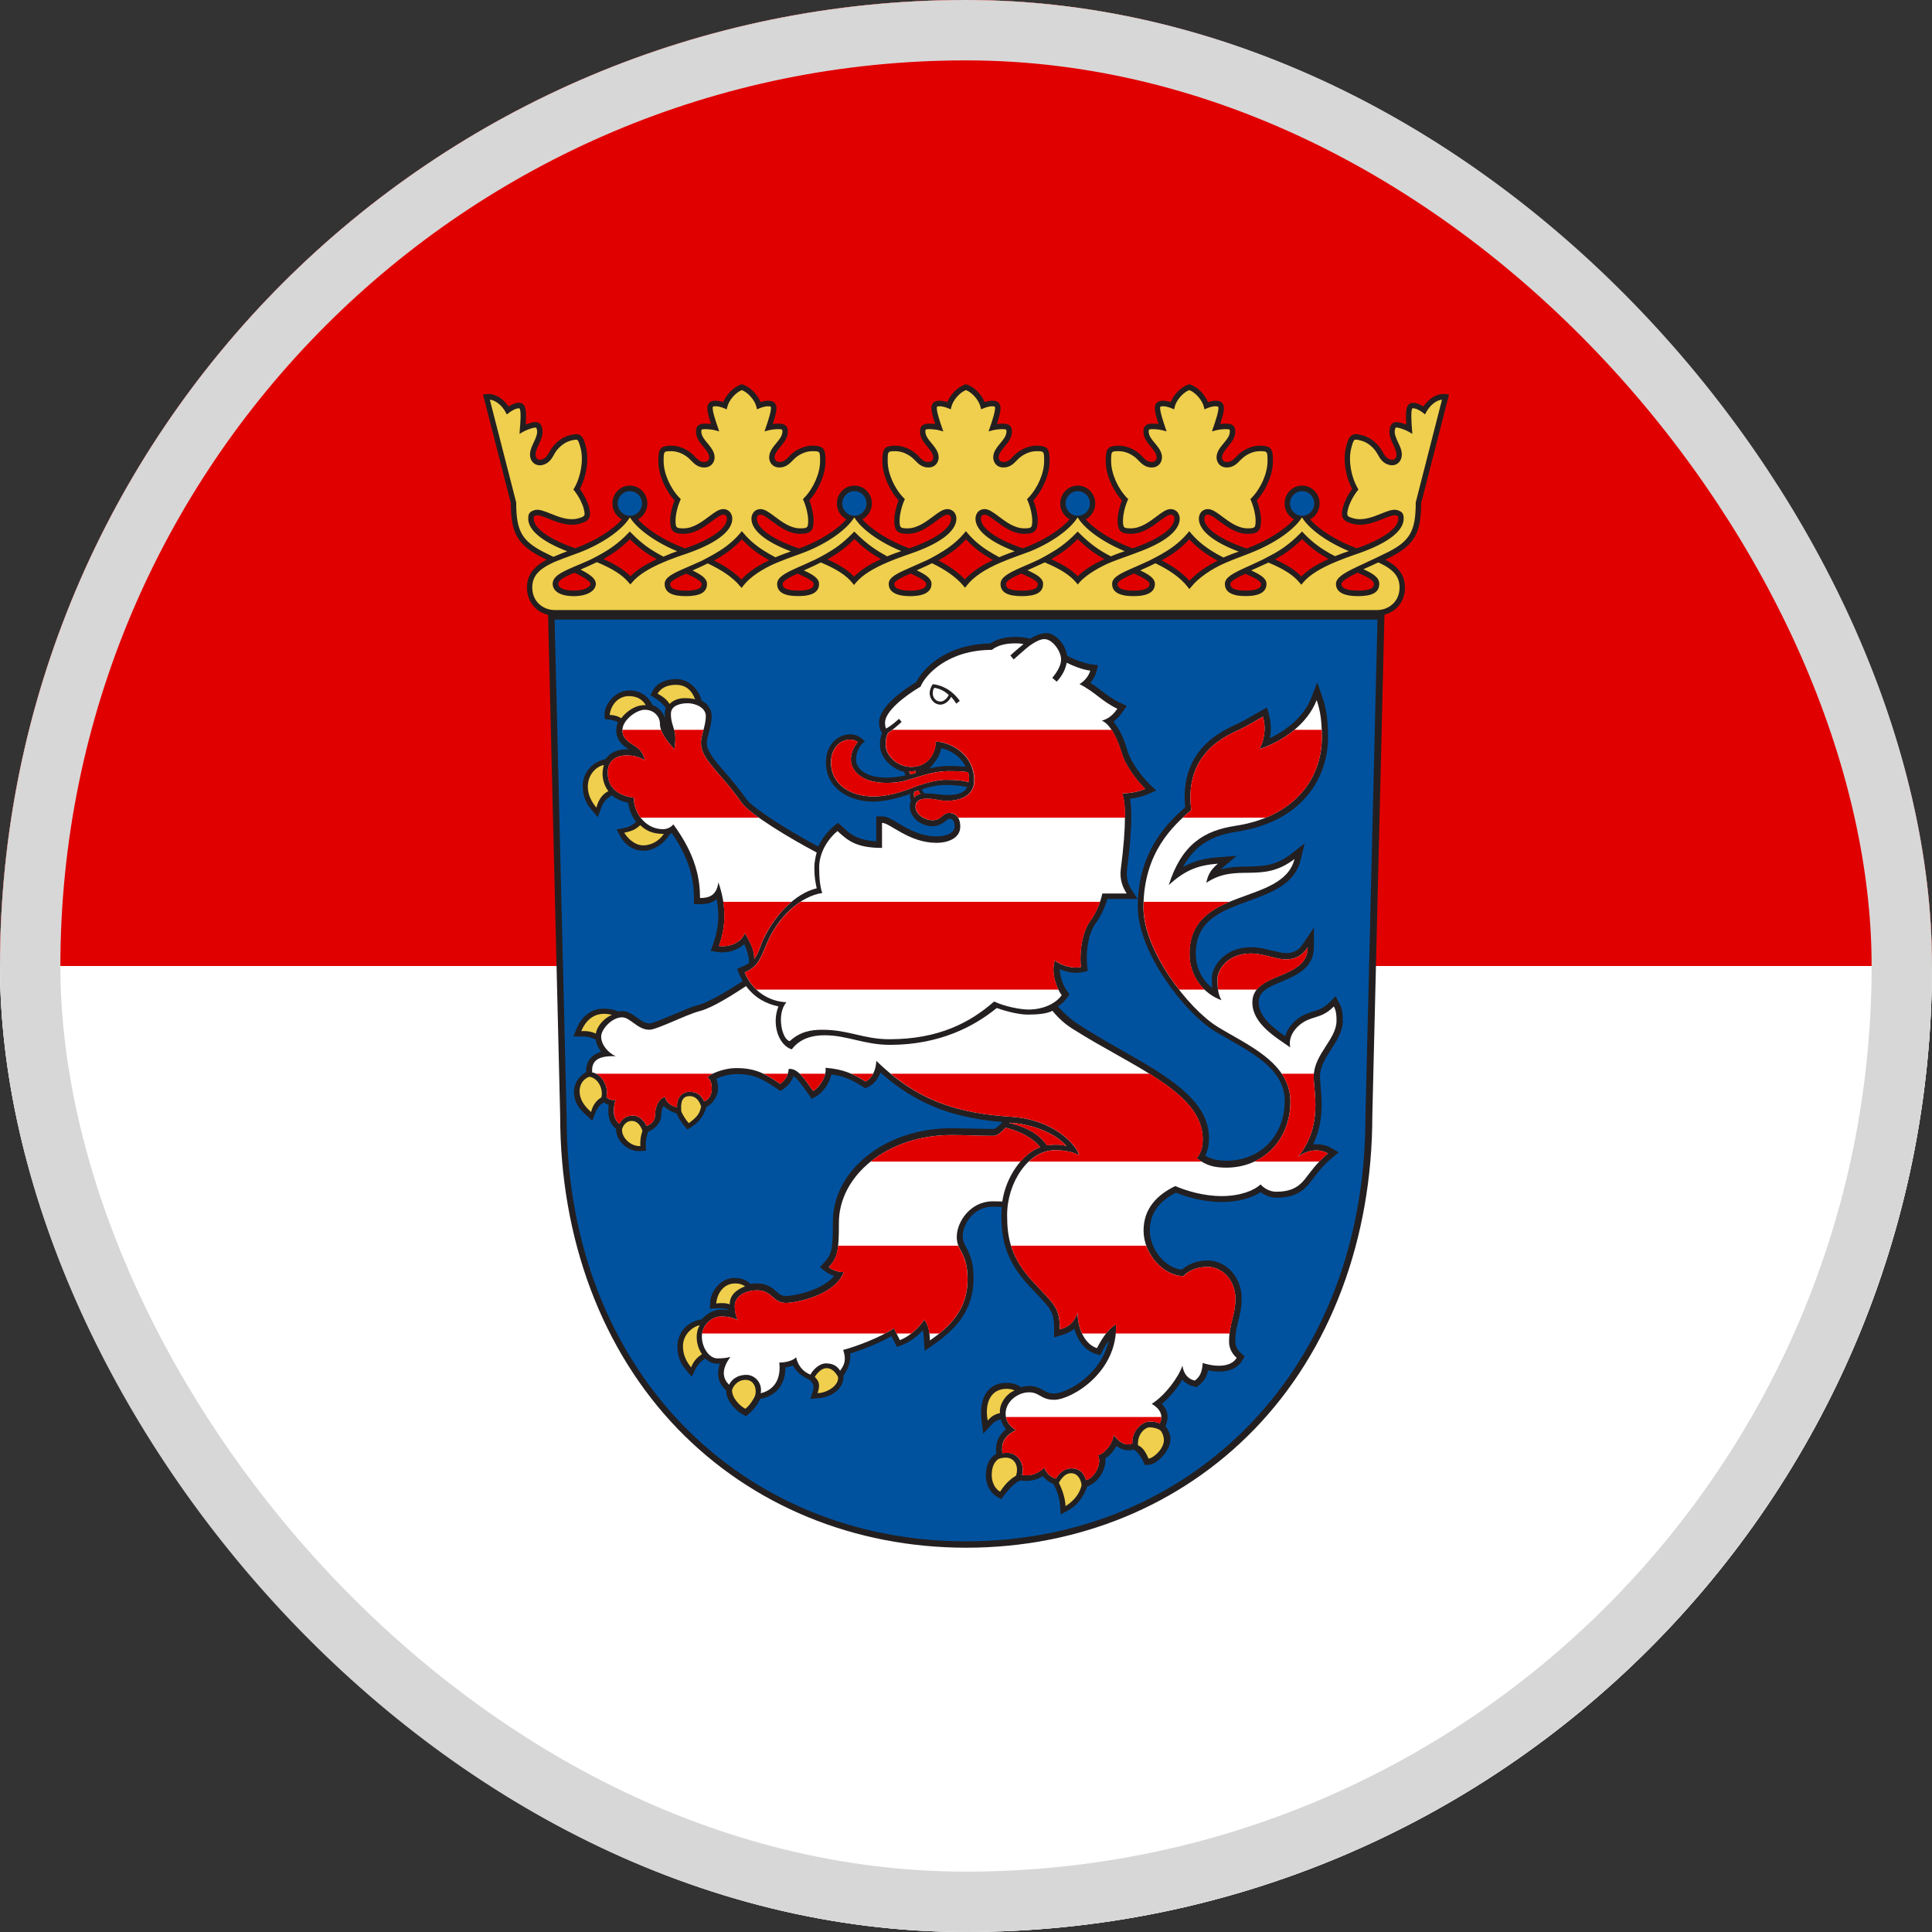 <svg width="32" height="32" viewBox="0 0 32 32" fill="none" xmlns="http://www.w3.org/2000/svg">
<rect x="0" y="0" width="32" height="32" fill="#333333" stroke="none"/>
<g clip-path="url(#clip0_1_2025)">
<rect width="32" height="32" rx="16" fill="white"/>
<g clip-path="url(#clip1_1_2025)">
<path d="M42.665 0H-10.668V16H42.665V0Z" fill="#E10000"/>
<path d="M42.665 16H-10.668V32H42.665V16Z" fill="white"/>
<path d="M9.514 9.485C9.598 9.525 9.78 9.617 9.78 9.671C9.78 9.706 9.712 9.782 9.504 9.782C9.324 9.782 9.244 9.727 9.244 9.671C9.244 9.609 9.364 9.55 9.514 9.485ZM10.02 9.245C10.139 9.177 10.279 9.085 10.433 8.931C10.595 9.09 10.732 9.181 10.845 9.245C10.845 9.245 10.859 9.253 10.877 9.264C10.681 9.353 10.542 9.443 10.442 9.545C10.34 9.441 10.199 9.35 9.995 9.259C10.003 9.254 10.02 9.245 10.02 9.245ZM11.367 9.501C11.466 9.546 11.621 9.62 11.621 9.671C11.621 9.704 11.621 9.783 11.36 9.783C11.1 9.783 11.1 9.704 11.1 9.671C11.1 9.621 11.254 9.551 11.367 9.501ZM11.876 9.256C11.987 9.193 12.146 9.089 12.288 8.933C12.431 9.089 12.59 9.193 12.701 9.256C12.701 9.256 12.719 9.267 12.742 9.279C12.533 9.378 12.384 9.482 12.28 9.599C12.172 9.486 12.02 9.38 11.826 9.283C11.849 9.271 11.876 9.256 11.876 9.256ZM13.21 9.501C13.323 9.551 13.477 9.621 13.477 9.671C13.477 9.701 13.477 9.782 13.22 9.782C12.963 9.782 12.963 9.701 12.963 9.671C12.963 9.617 13.109 9.547 13.21 9.501ZM13.739 9.245C13.851 9.181 13.989 9.09 14.152 8.93C14.29 9.064 14.416 9.16 14.563 9.245C14.563 9.245 14.577 9.252 14.593 9.261C14.389 9.353 14.248 9.445 14.146 9.551C14.048 9.447 13.907 9.355 13.704 9.264C13.718 9.256 13.739 9.245 13.739 9.245ZM15.083 9.499C15.187 9.547 15.341 9.62 15.341 9.671C15.341 9.764 15.196 9.783 15.075 9.783C14.954 9.783 14.811 9.764 14.811 9.671C14.811 9.621 14.962 9.552 15.083 9.499ZM15.587 9.256C15.698 9.193 15.858 9.089 16 8.933C16.142 9.089 16.301 9.193 16.412 9.256C16.412 9.256 16.428 9.265 16.448 9.276C16.237 9.375 16.086 9.48 15.982 9.597C15.873 9.481 15.725 9.376 15.541 9.281C15.563 9.27 15.587 9.256 15.587 9.256ZM16.915 9.499C17.036 9.552 17.189 9.621 17.189 9.671C17.189 9.708 17.189 9.783 16.925 9.783C16.662 9.783 16.662 9.708 16.662 9.671C16.662 9.616 16.812 9.545 16.915 9.499ZM17.439 9.245C17.551 9.181 17.688 9.09 17.851 8.93C17.99 9.064 18.115 9.16 18.264 9.245C18.264 9.245 18.282 9.255 18.293 9.261C18.093 9.351 17.953 9.442 17.852 9.545C17.753 9.442 17.612 9.352 17.41 9.261C17.42 9.255 17.439 9.245 17.439 9.245ZM18.782 9.499C18.887 9.547 19.04 9.62 19.04 9.671C19.04 9.745 18.95 9.783 18.775 9.783C18.6 9.783 18.51 9.745 18.51 9.671C18.51 9.621 18.662 9.552 18.782 9.499ZM19.287 9.256C19.398 9.193 19.557 9.089 19.699 8.933C19.841 9.089 20.001 9.193 20.112 9.256C20.112 9.256 20.137 9.27 20.167 9.286C19.966 9.388 19.81 9.5 19.702 9.62C19.591 9.495 19.436 9.382 19.24 9.281C19.262 9.27 19.287 9.256 19.287 9.256ZM20.627 9.504C20.738 9.552 20.888 9.621 20.888 9.671C20.888 9.699 20.888 9.782 20.633 9.782C20.378 9.782 20.378 9.699 20.378 9.671C20.378 9.621 20.53 9.548 20.627 9.504ZM21.154 9.245C21.267 9.181 21.404 9.09 21.567 8.931C21.721 9.085 21.862 9.177 21.98 9.245C21.98 9.245 21.99 9.251 22.005 9.259C21.799 9.351 21.656 9.443 21.555 9.548C21.456 9.445 21.317 9.355 21.118 9.265C21.132 9.257 21.154 9.245 21.154 9.245ZM22.486 9.485C22.636 9.55 22.756 9.609 22.756 9.671C22.756 9.704 22.756 9.782 22.496 9.782C22.369 9.782 22.219 9.763 22.219 9.671C22.219 9.617 22.402 9.525 22.486 9.485ZM23.942 6.527C23.792 6.511 23.658 6.612 23.576 6.732C23.536 6.707 23.496 6.688 23.469 6.681C23.436 6.672 23.381 6.657 23.338 6.694C23.302 6.724 23.287 6.777 23.287 6.891C23.287 6.929 23.289 6.978 23.293 7.032C23.262 7.02 23.229 7.009 23.203 7.002C23.161 6.991 23.111 6.982 23.074 7.005C23.04 7.025 23.028 7.06 23.02 7.09C22.994 7.189 23.038 7.282 23.077 7.365C23.11 7.435 23.14 7.502 23.127 7.56C23.122 7.577 23.103 7.631 23.029 7.611C22.962 7.593 22.93 7.538 22.898 7.48L22.887 7.461C22.834 7.371 22.721 7.25 22.57 7.211C22.496 7.191 22.439 7.179 22.392 7.208C22.341 7.238 22.32 7.306 22.294 7.405C22.28 7.464 22.272 7.53 22.272 7.599C22.272 7.766 22.317 7.95 22.396 8.099C22.317 8.206 22.263 8.325 22.245 8.396C22.234 8.441 22.227 8.479 22.227 8.51C22.227 8.601 22.278 8.642 22.404 8.676C22.586 8.724 22.767 8.651 22.914 8.592C22.998 8.558 23.078 8.526 23.117 8.537C23.16 8.548 23.16 8.548 23.16 8.591C23.16 8.749 22.903 8.931 22.473 9.081C22.143 8.961 21.847 8.773 21.7 8.602C21.793 8.553 21.857 8.454 21.857 8.339C21.857 8.175 21.727 8.043 21.567 8.043C21.407 8.043 21.277 8.175 21.277 8.339C21.277 8.453 21.34 8.551 21.431 8.601C21.28 8.774 20.979 8.964 20.648 9.085C20.209 8.935 19.947 8.751 19.947 8.591C19.947 8.575 19.952 8.524 20.008 8.524C20.049 8.524 20.119 8.575 20.192 8.63C20.319 8.724 20.476 8.842 20.664 8.842C20.839 8.842 20.887 8.793 20.887 8.612C20.887 8.54 20.864 8.411 20.816 8.288C20.975 8.112 21.084 7.852 21.084 7.641C21.084 7.434 21.058 7.382 20.865 7.382C20.709 7.382 20.57 7.468 20.497 7.542L20.483 7.558C20.436 7.606 20.393 7.652 20.323 7.652C20.247 7.652 20.241 7.594 20.241 7.576C20.241 7.517 20.287 7.46 20.337 7.4C20.395 7.331 20.46 7.251 20.46 7.149C20.46 7.033 20.385 7.017 20.305 7.017C20.278 7.017 20.244 7.018 20.211 7.023C20.251 6.897 20.272 6.815 20.272 6.761C20.272 6.728 20.264 6.703 20.251 6.684C20.218 6.637 20.16 6.637 20.126 6.637C20.1 6.637 20.054 6.645 20.008 6.66C19.96 6.543 19.846 6.412 19.715 6.369L19.699 6.364L19.684 6.369C19.552 6.412 19.438 6.543 19.39 6.66C19.344 6.645 19.299 6.637 19.273 6.637C19.238 6.637 19.181 6.637 19.148 6.684C19.135 6.703 19.127 6.728 19.127 6.761C19.127 6.815 19.147 6.897 19.188 7.023C19.154 7.018 19.121 7.017 19.094 7.017C19.014 7.017 18.939 7.033 18.939 7.149C18.939 7.251 19.004 7.331 19.062 7.4C19.111 7.46 19.157 7.517 19.157 7.576C19.157 7.594 19.151 7.652 19.075 7.652C19.006 7.652 18.962 7.606 18.916 7.558L18.901 7.542C18.828 7.468 18.689 7.382 18.533 7.382C18.34 7.382 18.314 7.434 18.314 7.641C18.314 7.852 18.424 8.112 18.583 8.288C18.535 8.411 18.511 8.54 18.511 8.612C18.511 8.793 18.559 8.842 18.735 8.842C18.922 8.842 19.08 8.724 19.206 8.63C19.28 8.575 19.349 8.524 19.39 8.524C19.447 8.524 19.451 8.575 19.451 8.591C19.451 8.75 19.193 8.932 18.76 9.082C18.435 8.964 18.133 8.773 17.984 8.602C18.077 8.552 18.141 8.453 18.141 8.339C18.141 8.175 18.011 8.043 17.851 8.043C17.692 8.043 17.561 8.175 17.561 8.339C17.561 8.453 17.624 8.551 17.717 8.601C17.566 8.776 17.268 8.964 16.941 9.082C16.506 8.933 16.247 8.75 16.247 8.591C16.247 8.575 16.252 8.524 16.309 8.524C16.35 8.524 16.419 8.575 16.492 8.63C16.619 8.724 16.777 8.842 16.964 8.842C17.14 8.842 17.188 8.793 17.188 8.612C17.188 8.54 17.165 8.411 17.116 8.288C17.275 8.112 17.385 7.852 17.385 7.641C17.385 7.434 17.359 7.382 17.166 7.382C17.01 7.382 16.871 7.468 16.798 7.542L16.783 7.558C16.737 7.606 16.693 7.652 16.623 7.652C16.547 7.652 16.541 7.594 16.541 7.576C16.541 7.517 16.588 7.46 16.637 7.4C16.695 7.331 16.761 7.251 16.761 7.149C16.761 7.033 16.686 7.017 16.605 7.017C16.578 7.017 16.545 7.018 16.512 7.023C16.552 6.897 16.572 6.815 16.572 6.761C16.572 6.728 16.564 6.703 16.55 6.684C16.519 6.637 16.461 6.637 16.427 6.637C16.4 6.637 16.355 6.645 16.309 6.66C16.261 6.543 16.147 6.412 16.015 6.369L16 6.364L15.984 6.369C15.852 6.412 15.739 6.543 15.69 6.66C15.644 6.645 15.6 6.637 15.572 6.637C15.538 6.637 15.481 6.637 15.448 6.684C15.435 6.703 15.427 6.728 15.427 6.761C15.427 6.815 15.447 6.897 15.489 7.023C15.455 7.018 15.421 7.017 15.395 7.017C15.313 7.017 15.238 7.033 15.238 7.149C15.238 7.251 15.304 7.331 15.361 7.4C15.411 7.46 15.458 7.517 15.458 7.576C15.458 7.594 15.452 7.652 15.376 7.652C15.306 7.652 15.262 7.606 15.216 7.558L15.201 7.542C15.129 7.468 14.989 7.382 14.834 7.382C14.641 7.382 14.615 7.434 14.615 7.641C14.615 7.852 14.724 8.112 14.883 8.288C14.835 8.411 14.812 8.54 14.812 8.612C14.812 8.793 14.86 8.842 15.034 8.842C15.222 8.842 15.38 8.724 15.507 8.63C15.58 8.575 15.65 8.524 15.691 8.524C15.747 8.524 15.752 8.575 15.752 8.591C15.752 8.75 15.493 8.932 15.06 9.082C14.735 8.964 14.434 8.773 14.284 8.602C14.377 8.552 14.441 8.453 14.441 8.339C14.441 8.175 14.311 8.043 14.152 8.043C13.992 8.043 13.861 8.175 13.861 8.339C13.861 8.453 13.925 8.551 14.017 8.601C13.865 8.777 13.564 8.966 13.235 9.084C12.797 8.935 12.536 8.751 12.536 8.591C12.536 8.575 12.541 8.524 12.598 8.524C12.638 8.524 12.708 8.575 12.781 8.63C12.908 8.724 13.065 8.842 13.253 8.842C13.429 8.842 13.476 8.793 13.476 8.612C13.476 8.54 13.453 8.411 13.405 8.288C13.563 8.112 13.673 7.852 13.673 7.641C13.673 7.434 13.647 7.382 13.454 7.382C13.299 7.382 13.159 7.468 13.086 7.542L13.072 7.558C13.025 7.606 12.982 7.652 12.912 7.652C12.836 7.652 12.83 7.594 12.83 7.576C12.83 7.517 12.877 7.46 12.926 7.4C12.984 7.331 13.049 7.251 13.049 7.149C13.049 7.033 12.974 7.017 12.893 7.017C12.867 7.017 12.833 7.018 12.8 7.023C12.84 6.897 12.861 6.815 12.861 6.761C12.861 6.728 12.853 6.703 12.839 6.684C12.807 6.637 12.75 6.637 12.715 6.637C12.689 6.637 12.644 6.645 12.598 6.66C12.549 6.543 12.436 6.412 12.303 6.369L12.288 6.364L12.273 6.369C12.142 6.412 12.028 6.543 11.979 6.66C11.933 6.645 11.888 6.637 11.862 6.637C11.827 6.637 11.77 6.637 11.737 6.684C11.723 6.703 11.716 6.728 11.716 6.761C11.716 6.815 11.736 6.897 11.777 7.023C11.743 7.018 11.71 7.017 11.683 7.017C11.602 7.017 11.527 7.033 11.527 7.149C11.527 7.251 11.592 7.331 11.65 7.4C11.7 7.46 11.747 7.517 11.747 7.576C11.747 7.594 11.74 7.652 11.664 7.652C11.595 7.652 11.551 7.606 11.505 7.558L11.49 7.542C11.418 7.468 11.278 7.382 11.123 7.382C10.93 7.382 10.904 7.434 10.904 7.641C10.904 7.852 11.013 8.112 11.172 8.288C11.124 8.411 11.1 8.54 11.1 8.612C11.1 8.793 11.149 8.842 11.324 8.842C11.511 8.842 11.669 8.724 11.796 8.63C11.869 8.575 11.938 8.524 11.979 8.524C12.036 8.524 12.04 8.575 12.04 8.591C12.04 8.75 11.781 8.933 11.346 9.083C11.017 8.962 10.719 8.773 10.568 8.601C10.66 8.551 10.723 8.453 10.723 8.339C10.723 8.175 10.592 8.043 10.432 8.043C10.273 8.043 10.143 8.175 10.143 8.339C10.143 8.454 10.207 8.553 10.3 8.602C10.153 8.773 9.857 8.961 9.527 9.081C9.097 8.931 8.84 8.749 8.84 8.591C8.84 8.548 8.84 8.548 8.882 8.537C8.922 8.526 9.002 8.558 9.087 8.592C9.232 8.651 9.414 8.724 9.596 8.676C9.674 8.655 9.727 8.633 9.755 8.584C9.768 8.562 9.773 8.538 9.773 8.51C9.773 8.478 9.766 8.44 9.755 8.396C9.737 8.326 9.682 8.206 9.605 8.099C9.683 7.95 9.727 7.766 9.727 7.599C9.727 7.53 9.72 7.464 9.705 7.405C9.68 7.306 9.659 7.238 9.608 7.208C9.561 7.179 9.504 7.191 9.429 7.211C9.279 7.25 9.165 7.371 9.114 7.461L9.102 7.48C9.07 7.538 9.039 7.593 8.972 7.611C8.898 7.631 8.878 7.577 8.874 7.56C8.859 7.502 8.89 7.435 8.923 7.365C8.961 7.282 9.005 7.189 8.98 7.09C8.972 7.06 8.96 7.025 8.927 7.005C8.888 6.982 8.839 6.991 8.796 7.002C8.77 7.009 8.739 7.02 8.707 7.032C8.711 6.978 8.713 6.929 8.713 6.891C8.713 6.777 8.697 6.724 8.662 6.694C8.619 6.657 8.563 6.672 8.53 6.681C8.504 6.688 8.464 6.707 8.423 6.732C8.343 6.612 8.207 6.511 8.057 6.527L8 6.534C8 6.534 8.458 8.324 8.461 8.334C8.462 8.828 8.57 9.02 8.959 9.223C8.959 9.223 9.007 9.246 9.055 9.27C8.881 9.362 8.728 9.493 8.728 9.731C8.728 9.958 8.873 10.137 9.078 10.184C9.106 11.339 9.278 18.474 9.278 18.475C9.278 20.524 9.971 22.368 11.227 23.669C12.453 24.936 14.149 25.635 16.004 25.635C17.858 25.635 19.555 24.936 20.78 23.669C22.037 22.368 22.73 20.524 22.73 18.474C22.73 18.474 22.914 10.89 22.931 10.181C23.132 10.131 23.271 9.955 23.271 9.731C23.271 9.493 23.118 9.362 22.945 9.27C22.992 9.246 23.041 9.223 23.041 9.223C23.43 9.02 23.537 8.828 23.539 8.334C23.542 8.324 24 6.534 24 6.534L23.942 6.527Z" fill="#231F20"/>
<path d="M20.363 17.222L20.118 17.079C19.606 16.763 18.845 15.759 18.845 15.021C18.845 14.976 18.846 14.932 18.849 14.89H18.341C18.305 15.017 18.239 15.174 18.137 15.309C18.077 15.388 18.001 15.591 18.001 15.859C18.001 15.902 18.003 15.947 18.007 15.993L18.016 16.082L17.929 16.102C17.804 16.129 17.667 16.102 17.553 16.053C17.556 16.19 17.619 16.341 17.669 16.407L17.715 16.468L17.671 16.53C17.632 16.584 17.581 16.631 17.523 16.671C17.631 16.789 17.736 16.883 17.831 16.946C18.072 17.106 18.331 17.254 18.581 17.396C19.323 17.818 20.025 18.217 20.025 18.852C20.025 18.965 20.003 19.062 19.963 19.14C20.063 19.2 20.164 19.225 20.316 19.225C20.874 19.225 21.279 18.809 21.279 18.235C21.279 17.744 20.813 17.479 20.363 17.222Z" fill="#00529F"/>
<path d="M15.992 12.699C15.969 12.649 15.923 12.585 15.881 12.546C15.788 12.458 15.673 12.411 15.59 12.393C15.575 12.47 15.539 12.557 15.475 12.631C15.444 12.669 15.42 12.709 15.395 12.727C15.494 12.704 15.601 12.686 15.714 12.686C15.807 12.686 15.907 12.691 15.992 12.699Z" fill="#00529F"/>
<path d="M21.873 17.993C21.881 18.079 21.891 18.181 21.891 18.295C21.891 18.492 21.862 18.722 21.75 18.954C21.853 18.944 21.956 18.962 22.047 19.013L22.174 19.086L22.061 19.181C21.916 19.302 21.837 19.406 21.753 19.516L21.688 19.6C21.557 19.765 21.388 19.838 21.143 19.838C21.051 19.838 20.96 19.805 20.879 19.746C20.726 19.848 20.491 19.909 20.238 19.909C19.908 19.909 19.619 19.812 19.477 19.754C19.187 19.902 19.045 20.107 19.045 20.379C19.045 20.696 19.303 21.005 19.576 21.028C19.681 20.935 19.836 20.877 20 20.877C20.313 20.877 20.566 21.159 20.566 21.505C20.566 21.657 20.539 21.765 20.512 21.871C20.486 21.976 20.461 22.076 20.461 22.222C20.461 22.322 20.524 22.386 20.552 22.41L20.616 22.465L20.573 22.539C20.483 22.695 20.267 22.752 20.009 22.698C19.987 22.805 19.944 22.873 19.86 22.943L19.823 22.974L19.777 22.964C19.698 22.948 19.633 22.909 19.584 22.851C19.5 22.99 19.379 23.14 19.244 23.253C19.303 23.315 19.339 23.389 19.339 23.466C19.339 23.519 19.325 23.575 19.302 23.62C19.358 23.688 19.387 23.76 19.387 23.837C19.387 24.021 19.173 24.25 19.032 24.261L18.964 24.266L18.936 24.207C18.874 24.082 18.816 24.029 18.771 24.009C18.699 24.033 18.599 24.03 18.491 23.95C18.448 24.033 18.382 24.109 18.306 24.157C18.308 24.168 18.31 24.179 18.31 24.191C18.31 24.257 18.291 24.328 18.255 24.397C18.203 24.495 18.119 24.581 18.008 24.621C17.954 24.775 17.856 24.925 17.704 25.01L17.569 25.084L17.557 24.928C17.551 24.839 17.521 24.714 17.447 24.579C17.381 24.554 17.315 24.503 17.273 24.451C17.162 24.518 17.041 24.543 16.903 24.521C16.827 24.551 16.746 24.619 16.636 24.763L16.584 24.831L16.51 24.789C16.403 24.73 16.329 24.587 16.329 24.443C16.329 24.278 16.377 24.153 16.502 24.08C16.499 24.063 16.496 24.026 16.496 24.016C16.496 23.873 16.549 23.762 16.663 23.672C16.62 23.623 16.59 23.568 16.574 23.509C16.517 23.522 16.469 23.549 16.429 23.593L16.285 23.747L16.259 23.535C16.23 23.319 16.266 23.145 16.362 23.034C16.436 22.948 16.541 22.904 16.667 22.904C16.79 22.904 16.864 22.941 16.911 22.977C16.956 22.963 17.002 22.956 17.048 22.956C17.158 22.956 17.226 22.995 17.28 23.026C17.333 23.056 17.374 23.08 17.466 23.08C17.58 23.08 17.856 22.967 18.084 22.724C18.193 22.607 18.315 22.432 18.365 22.2C18.332 22.248 18.298 22.303 18.262 22.374L18.223 22.448L18.145 22.423C17.979 22.371 17.853 22.216 17.793 22.01C17.742 22.052 17.677 22.087 17.585 22.114L17.459 22.151V22.016C17.459 21.737 17.414 21.689 17.164 21.425L17.048 21.302C16.663 20.889 16.586 20.544 16.586 20.121C16.586 20.079 16.588 20.034 16.592 19.99C16.535 19.988 16.483 19.987 16.44 19.987C16.134 19.987 15.946 20.27 15.946 20.474C15.946 20.554 15.969 20.596 16.004 20.66C16.058 20.762 16.125 20.889 16.125 21.181C16.125 21.735 15.789 22.045 15.459 22.274L15.315 22.375L15.303 22.192C15.299 22.131 15.295 22.079 15.286 22.033C15.185 22.141 15.062 22.232 14.94 22.279L14.857 22.311C14.857 22.311 14.791 22.181 14.766 22.131C14.552 22.254 14.263 22.363 14.081 22.419C14.083 22.433 14.085 22.448 14.085 22.463C14.085 22.6 14.015 22.723 13.971 22.783L13.972 22.794C13.972 23.009 13.77 23.14 13.571 23.157L13.424 23.169L13.467 23.026C13.502 22.912 13.401 22.851 13.401 22.851C13.297 22.806 13.185 22.72 13.134 22.618C13.095 22.632 13.053 22.643 13.011 22.649C13.008 22.825 12.949 22.938 12.895 23.004C12.823 23.091 12.711 23.151 12.592 23.17C12.544 23.267 12.487 23.347 12.407 23.414L12.355 23.456L12.297 23.425C12.183 23.363 12.032 23.2 12.027 23.044L12.026 23.024C11.971 22.983 11.925 22.913 11.906 22.844C11.898 22.814 11.894 22.781 11.894 22.747C11.894 22.695 11.904 22.641 11.922 22.587C11.909 22.587 11.897 22.588 11.882 22.588C11.805 22.588 11.735 22.554 11.679 22.501C11.621 22.541 11.561 22.597 11.524 22.668L11.457 22.803L11.36 22.688C11.295 22.61 11.22 22.496 11.22 22.303C11.22 22.068 11.384 21.887 11.625 21.851C11.707 21.751 11.829 21.691 11.944 21.691C11.991 21.691 12.034 21.695 12.075 21.701C12.075 21.7 12.075 21.698 12.075 21.697C12.018 21.674 11.95 21.666 11.87 21.67L11.757 21.677L11.764 21.562C11.776 21.376 11.946 21.167 12.156 21.167C12.297 21.167 12.366 21.205 12.432 21.267C12.467 21.26 12.503 21.257 12.539 21.257C12.705 21.257 12.791 21.331 12.86 21.391C12.915 21.438 12.947 21.466 13.019 21.466C13.165 21.466 13.623 21.365 13.816 21.134C13.761 21.116 13.709 21.09 13.667 21.056L13.581 20.989L13.654 20.907C13.772 20.777 13.795 20.711 13.795 20.237C13.795 19.824 13.997 19.435 14.365 19.141C14.734 18.848 15.231 18.686 15.766 18.686L16.098 18.693L16.452 18.699C16.459 18.699 16.507 18.695 16.601 18.585C15.863 18.52 15.222 18.337 14.582 17.764C14.543 17.874 14.475 17.956 14.382 18.002L14.333 18.026L14.287 17.997C14.131 17.9 13.997 17.826 13.77 17.796C13.738 17.953 13.62 18.101 13.522 18.157L13.445 18.2L13.348 18.064C13.275 17.962 13.205 17.864 13.142 17.823C13.113 17.907 13.059 17.98 12.983 18.033L12.928 18.071L12.833 18.009C12.639 17.882 12.498 17.79 12.204 17.79C12.065 17.79 11.939 17.832 11.864 17.868C11.883 17.913 11.891 17.962 11.893 18.022C11.893 18.024 11.893 18.027 11.893 18.029C11.893 18.131 11.834 18.226 11.783 18.277C11.765 18.296 11.726 18.324 11.702 18.334C11.67 18.431 11.622 18.555 11.459 18.662L11.386 18.71L11.33 18.643C11.269 18.57 11.233 18.505 11.204 18.44C11.137 18.423 11.044 18.377 10.99 18.316C10.971 18.35 10.953 18.402 10.953 18.474C10.953 18.593 10.844 18.707 10.734 18.745C10.706 18.835 10.693 18.91 10.695 18.96L10.7 19.059L10.603 19.066C10.509 19.072 10.409 19.035 10.329 18.964C10.255 18.897 10.21 18.81 10.204 18.724L10.204 18.696C10.12 18.637 10.075 18.534 10.075 18.395C10.075 18.365 10.078 18.334 10.081 18.299C10.065 18.294 10.049 18.288 10.033 18.279C10.025 18.274 10.016 18.267 10.006 18.259C9.943 18.288 9.896 18.343 9.863 18.427L9.81 18.564L9.695 18.456C9.62 18.386 9.507 18.28 9.507 18.088C9.507 17.947 9.58 17.83 9.71 17.756C9.709 17.746 9.708 17.738 9.708 17.728C9.708 17.67 9.723 17.607 9.763 17.551C9.806 17.488 9.872 17.445 9.955 17.42C9.911 17.361 9.878 17.293 9.866 17.219C9.799 17.185 9.725 17.167 9.646 17.167H9.497L9.554 17.027C9.613 16.879 9.763 16.706 9.99 16.706C10.036 16.706 10.138 16.706 10.239 16.754C10.261 16.749 10.284 16.746 10.306 16.746C10.401 16.746 10.477 16.802 10.55 16.855C10.62 16.904 10.685 16.951 10.76 16.951C10.809 16.951 11.013 16.864 11.147 16.807C11.301 16.742 11.459 16.673 11.566 16.646C11.703 16.611 11.968 16.468 12.3 16.25C12.28 16.216 12.262 16.179 12.247 16.141L12.208 16.047L12.3 16.008C12.345 15.989 12.38 15.969 12.408 15.947C12.405 15.865 12.386 15.759 12.326 15.639C12.212 15.744 12.036 15.793 11.89 15.769L11.771 15.75L11.812 15.634C11.869 15.476 11.897 15.323 11.897 15.166C11.897 15.077 11.887 14.987 11.869 14.893C11.773 14.975 11.65 14.976 11.595 14.976H11.494L11.494 14.875C11.491 14.6 11.442 14.257 11.128 13.799C11.118 13.804 11.107 13.809 11.097 13.813C11.002 13.976 10.825 14.091 10.657 14.091C10.47 14.091 10.34 13.972 10.279 13.861L10.213 13.739L10.347 13.712C10.429 13.695 10.491 13.655 10.536 13.612C10.462 13.518 10.417 13.406 10.405 13.297C10.294 13.274 10.203 13.231 10.133 13.174C10.052 13.218 9.994 13.286 9.96 13.375L9.901 13.534L9.792 13.405C9.726 13.327 9.652 13.213 9.652 13.02C9.652 12.799 9.804 12.62 10.028 12.573C10.103 12.462 10.236 12.411 10.368 12.411C10.385 12.411 10.399 12.412 10.416 12.413C10.323 12.353 10.207 12.269 10.207 12.093C10.207 12.048 10.218 12.004 10.236 11.963C10.197 11.942 10.152 11.928 10.1 11.921L10.014 11.908V11.817C10.018 11.663 10.19 11.435 10.423 11.435C10.596 11.435 10.734 11.523 10.807 11.677C10.853 11.694 10.894 11.72 10.929 11.754C10.971 11.795 11 11.847 11.015 11.903C11.012 11.88 11.01 11.857 11.01 11.833C11.01 11.825 11.01 11.816 11.011 11.807C11.013 11.778 11.018 11.751 11.028 11.725C10.991 11.676 10.935 11.616 10.853 11.566L10.772 11.515L10.819 11.429C10.882 11.314 11.023 11.247 11.206 11.247C11.412 11.247 11.581 11.426 11.62 11.603C11.714 11.654 11.788 11.739 11.788 11.862C11.788 11.956 11.763 12.051 11.741 12.134C11.724 12.197 11.708 12.257 11.707 12.299C11.705 12.439 11.819 12.571 11.99 12.77C12.097 12.892 12.228 13.045 12.366 13.24C12.466 13.382 13.095 13.782 13.553 14.02C13.621 13.875 13.722 13.756 13.814 13.681L13.88 13.628L13.943 13.685C14.087 13.819 14.198 13.916 14.514 13.934V13.522H14.613C14.687 13.522 14.763 13.566 14.868 13.629C15.027 13.724 15.246 13.854 15.515 13.854C15.625 13.854 15.811 13.819 15.811 13.687C15.811 13.576 15.762 13.562 15.725 13.562C15.68 13.562 15.605 13.685 15.451 13.685C15.249 13.685 15.069 13.537 15.069 13.357C15.069 13.323 15.075 13.293 15.088 13.266C15.07 13.221 15.067 13.19 15.078 13.149C14.906 13.21 14.665 13.278 14.464 13.278C14.087 13.278 13.68 13.074 13.68 12.627C13.68 12.325 13.885 12.163 14.078 12.163C14.149 12.163 14.214 12.185 14.26 12.223L14.327 12.278L14.273 12.325C14.206 12.407 14.179 12.499 14.179 12.585C14.179 12.727 14.336 12.88 14.682 12.88C14.768 12.88 14.889 12.866 15 12.843C14.987 12.823 14.98 12.802 14.975 12.783C14.959 12.781 14.943 12.776 14.928 12.772C14.723 12.698 14.574 12.524 14.574 12.325C14.574 12.272 14.582 12.203 14.611 12.136C14.611 12.136 14.56 12.095 14.56 11.964C14.56 11.694 15.002 11.402 15.175 11.296C15.276 11.094 15.646 10.67 16.401 10.658C16.542 10.563 16.705 10.549 16.834 10.549C16.899 10.549 16.977 10.557 17.063 10.58C17.157 10.518 17.253 10.486 17.343 10.486C17.451 10.486 17.636 10.63 17.675 10.859C17.765 10.914 17.965 10.988 18.076 11.003L18.188 11.018L18.159 11.129C18.142 11.194 18.106 11.255 18.058 11.309C18.13 11.354 18.192 11.401 18.251 11.446C18.343 11.516 18.432 11.583 18.554 11.641L18.663 11.692L18.593 11.793C18.542 11.866 18.492 11.917 18.442 11.953C18.573 12.105 18.651 12.346 18.675 12.435C18.734 12.637 18.926 12.876 19.04 12.987L19.15 13.094L19.011 13.155C18.925 13.192 18.831 13.217 18.716 13.23C18.73 13.31 18.738 13.408 18.738 13.53C18.738 13.753 18.714 14.045 18.667 14.404C18.665 14.427 18.663 14.449 18.663 14.47C18.663 14.589 18.706 14.682 18.745 14.742L18.847 14.899C18.892 14.057 19.349 13.619 19.63 13.371C19.625 13.311 19.621 13.253 19.621 13.198C19.621 12.388 20.237 12.106 20.482 11.995L20.509 11.982C20.57 11.953 20.662 11.9 20.743 11.854L20.986 11.718L21.02 11.842C21.041 11.921 21.049 11.996 21.049 12.065C21.049 12.124 21.042 12.177 21.031 12.227C21.311 12.094 21.598 11.869 21.72 11.556L21.818 11.302L21.907 11.559C21.971 11.75 21.997 11.932 21.997 12.211C21.997 12.857 21.598 13.608 20.477 13.777C20.051 13.842 19.778 14.019 19.594 14.361C19.781 14.256 19.959 14.217 20.169 14.2L20.485 14.175L20.24 14.381C20.233 14.387 20.228 14.393 20.221 14.399C20.373 14.357 20.518 14.354 20.66 14.352C20.898 14.349 21.122 14.347 21.384 14.144L21.61 13.969L21.541 14.25C21.444 14.647 21.054 14.788 20.678 14.924C20.229 15.088 19.806 15.241 19.806 15.796C19.806 16.024 19.907 16.23 20.077 16.362C20.072 16.309 20.071 16.257 20.071 16.205C20.071 16.025 20.261 15.689 20.722 15.689C20.846 15.689 20.967 15.719 21.075 15.745C21.16 15.766 21.239 15.786 21.302 15.786C21.426 15.786 21.507 15.742 21.581 15.633L21.762 15.364V15.691C21.762 16.033 21.469 16.157 21.233 16.256C20.994 16.356 20.848 16.426 20.848 16.599C20.848 16.838 21.077 17.017 21.287 17.162C21.334 16.997 21.474 16.861 21.629 16.795L21.76 16.749C21.851 16.722 21.922 16.7 22.028 16.595L22.122 16.501L22.185 16.619C22.237 16.716 22.241 16.806 22.241 16.904C22.241 17.083 22.144 17.233 22.049 17.38C21.954 17.527 21.863 17.668 21.863 17.833C21.863 17.876 21.868 17.93 21.873 17.993ZM9.186 10.262L9.385 18.49C9.385 22.717 12.292 25.529 16.001 25.529C19.709 25.529 22.616 22.717 22.616 18.49L22.815 10.262H9.186Z" fill="#00529F"/>
<path d="M15.34 13.142C15.502 13.142 15.566 13.167 15.693 13.167C15.78 13.167 15.962 13.163 16.021 13.035C15.912 13.013 15.792 13.002 15.664 13.002C15.504 13.002 15.382 13.037 15.271 13.073C15.279 13.104 15.3 13.127 15.317 13.142C15.325 13.142 15.332 13.142 15.34 13.142Z" fill="#00529F"/>
<path d="M21.498 19.163C21.913 18.651 21.759 18.093 21.759 17.837C21.759 17.461 22.137 17.217 22.137 16.907C22.137 16.822 22.134 16.748 22.093 16.67C21.921 16.841 21.817 16.826 21.663 16.892C21.49 16.966 21.328 17.146 21.37 17.348C21.126 17.176 20.743 16.956 20.743 16.602C20.743 16.093 21.659 16.234 21.659 15.693C21.567 15.829 21.457 15.891 21.297 15.891C21.138 15.891 20.928 15.793 20.718 15.793C20.325 15.793 20.166 16.07 20.166 16.207C20.166 16.345 20.168 16.455 20.232 16.567C19.937 16.46 19.701 16.176 19.701 15.798C19.701 14.675 21.248 15.006 21.441 14.228C20.894 14.649 20.487 14.283 19.98 14.622C20.006 14.49 20.055 14.404 20.172 14.305C19.854 14.33 19.637 14.404 19.358 14.66C19.569 13.993 19.936 13.758 20.458 13.679C21.435 13.532 21.894 12.9 21.894 12.214C21.894 11.956 21.872 11.781 21.808 11.596C21.651 12.002 21.238 12.283 20.86 12.408C20.929 12.277 20.978 12.092 20.919 11.871C20.841 11.911 20.654 12.027 20.546 12.077C20.317 12.184 19.608 12.468 19.731 13.416C19.438 13.673 18.939 14.113 18.939 15.034C18.939 15.739 19.677 16.704 20.164 17.005C20.651 17.305 21.373 17.595 21.373 18.247C21.373 18.881 20.92 19.34 20.311 19.34C20.107 19.34 19.972 19.302 19.82 19.182C19.886 19.112 19.92 19 19.92 18.865C19.92 18.092 18.761 17.672 17.771 17.044C17.639 16.961 17.542 16.875 17.431 16.742C17.339 16.794 17.164 16.805 17.022 16.805C16.899 16.805 16.706 16.765 16.509 16.696C16.137 17.001 15.56 17.306 14.742 17.306C14.312 17.306 14.036 17.147 13.654 17.147C13.462 17.147 13.252 17.197 13.114 17.381C12.893 17.311 12.778 16.962 12.893 16.67C12.691 16.625 12.507 16.534 12.357 16.333C12.135 16.478 11.804 16.692 11.586 16.748C11.369 16.803 10.882 17.056 10.755 17.056C10.559 17.056 10.441 16.85 10.302 16.85C10.136 16.85 9.957 17.048 9.957 17.168C9.957 17.31 10.078 17.44 10.197 17.494C9.893 17.484 9.795 17.576 9.808 17.762C9.979 17.79 10.087 18.021 10.045 18.162C10.058 18.198 10.124 18.234 10.195 18.214C10.173 18.306 10.12 18.501 10.26 18.615C10.314 18.513 10.386 18.478 10.489 18.478C10.592 18.478 10.681 18.577 10.706 18.647C10.773 18.632 10.849 18.567 10.849 18.476C10.849 18.296 10.939 18.176 11.016 18.171C11.041 18.281 11.136 18.317 11.214 18.342C11.201 18.146 11.332 18.084 11.418 18.084C11.554 18.084 11.613 18.143 11.664 18.243C11.743 18.213 11.793 18.126 11.789 18.027C11.786 17.93 11.77 17.889 11.717 17.841C11.758 17.795 11.968 17.691 12.2 17.691C12.544 17.691 12.701 17.808 12.922 17.951C12.991 17.904 13.055 17.825 13.063 17.705C13.214 17.688 13.326 17.874 13.469 18.07C13.557 18.021 13.695 17.844 13.673 17.686C13.979 17.709 14.141 17.793 14.335 17.913C14.462 17.851 14.508 17.702 14.515 17.571C15.209 18.249 15.883 18.44 16.759 18.498C17.427 18.543 17.816 18.936 17.873 19.133C17.768 19.079 17.638 19.051 17.471 19.051C17.034 19.051 16.681 19.586 16.681 20.125C16.681 20.506 16.742 20.833 17.115 21.235C17.462 21.608 17.554 21.654 17.554 22.019C17.745 21.963 17.796 21.869 17.848 21.744C17.851 22.026 17.978 22.269 18.169 22.329C18.273 22.132 18.36 22.013 18.484 21.934C18.519 22.735 17.739 23.185 17.462 23.185C17.238 23.185 17.223 23.061 17.043 23.061C16.865 23.061 16.656 23.208 16.656 23.415C16.656 23.545 16.737 23.634 16.825 23.686C16.612 23.798 16.586 23.912 16.602 24.069C16.868 24.015 16.977 24.265 16.928 24.427C17.093 24.462 17.212 24.385 17.297 24.309C17.323 24.39 17.399 24.467 17.489 24.491C17.546 24.392 17.634 24.321 17.743 24.321C17.852 24.321 17.943 24.363 17.989 24.515C18.112 24.488 18.259 24.26 18.187 24.103C18.312 24.069 18.438 23.89 18.444 23.767C18.527 23.876 18.637 23.961 18.755 23.907C18.743 23.697 18.92 23.545 19.038 23.545C19.107 23.545 19.163 23.554 19.208 23.577C19.223 23.55 19.235 23.511 19.235 23.468C19.235 23.369 19.151 23.294 19.076 23.253C19.303 23.108 19.52 22.811 19.585 22.619C19.603 22.744 19.667 22.841 19.792 22.867C19.878 22.795 19.908 22.735 19.921 22.575C20.157 22.652 20.399 22.637 20.483 22.49C20.421 22.436 20.357 22.345 20.357 22.225C20.357 21.914 20.462 21.791 20.462 21.508C20.462 21.219 20.257 20.983 19.997 20.983C19.826 20.983 19.677 21.05 19.602 21.136C19.276 21.136 18.941 20.777 18.941 20.382C18.941 20.006 19.18 19.782 19.467 19.645C19.645 19.722 19.932 19.811 20.235 19.811C20.536 19.811 20.768 19.722 20.878 19.618C20.92 19.662 21.012 19.739 21.138 19.739C21.358 19.739 21.497 19.675 21.607 19.538C21.715 19.402 21.802 19.266 21.994 19.105C21.843 19.019 21.654 19.044 21.498 19.163Z" fill="white"/>
<path d="M12.668 15.507C12.845 15.157 13.165 14.799 13.527 14.713C13.507 14.611 13.488 14.539 13.488 14.361C13.488 14.293 13.508 14.183 13.527 14.12C13.102 13.898 12.417 13.484 12.287 13.3C11.919 12.777 11.606 12.581 11.61 12.297C11.612 12.179 11.691 12.011 11.691 11.863C11.691 11.714 11.509 11.648 11.393 11.648C11.259 11.648 11.119 11.689 11.113 11.813C11.107 11.936 11.156 12.047 11.173 12.11C11.196 12.196 11.185 12.317 11.171 12.412C11.049 12.279 10.931 12.126 10.931 11.99C10.931 11.851 10.81 11.75 10.671 11.756C10.531 11.763 10.309 11.931 10.309 12.093C10.309 12.235 10.415 12.29 10.512 12.353C10.575 12.394 10.644 12.444 10.684 12.593C10.578 12.533 10.497 12.512 10.37 12.512C10.242 12.512 10.066 12.573 10.066 12.796C10.066 13.075 10.272 13.182 10.502 13.213C10.485 13.418 10.664 13.734 10.982 13.734C11.052 13.734 11.121 13.699 11.152 13.653C11.535 14.174 11.593 14.568 11.595 14.874C11.74 14.874 11.87 14.836 11.899 14.614C12.041 15.028 12.02 15.356 11.908 15.668C12.06 15.693 12.281 15.62 12.336 15.453C12.478 15.691 12.489 15.767 12.493 15.884C12.585 15.758 12.576 15.686 12.668 15.507Z" fill="white"/>
<path d="M17.665 18.984C17.458 18.741 17.027 18.608 16.718 18.596C16.716 18.596 16.719 18.594 16.715 18.599C17.085 18.689 17.24 18.83 17.343 18.97C17.491 18.948 17.616 18.962 17.665 18.984Z" fill="white"/>
<path d="M16.654 18.678C16.59 18.751 16.518 18.814 16.452 18.814C16.186 18.814 16.011 18.8 15.766 18.8C14.689 18.8 13.895 19.476 13.895 20.25C13.895 20.723 13.875 20.827 13.727 20.989C13.792 21.04 13.892 21.073 13.976 21.069C13.834 21.456 13.178 21.581 13.019 21.581C12.797 21.581 12.791 21.372 12.539 21.372C12.376 21.372 12.17 21.447 12.17 21.635C12.17 21.721 12.191 21.814 12.223 21.867C12.132 21.817 12.03 21.805 11.944 21.805C11.793 21.805 11.625 21.945 11.625 22.137C11.625 22.316 11.742 22.499 11.883 22.499C11.965 22.499 12.03 22.493 12.097 22.475C11.971 22.649 11.943 22.807 12.077 22.936C12.103 22.873 12.192 22.772 12.364 22.772C12.493 22.772 12.632 22.895 12.6 23.077C12.742 23.042 12.946 22.926 12.908 22.568C13.019 22.568 13.137 22.536 13.186 22.48C13.212 22.598 13.283 22.714 13.423 22.768C13.461 22.696 13.563 22.582 13.682 22.582C13.814 22.582 13.876 22.642 13.915 22.703C13.983 22.609 14.023 22.529 13.966 22.359C14.159 22.309 14.58 22.155 14.806 22L14.905 22.197C15.066 22.134 15.221 21.994 15.309 21.856C15.389 21.964 15.395 22.068 15.403 22.202C15.716 21.984 16.026 21.701 16.026 21.194C16.026 20.732 15.847 20.736 15.847 20.486C15.847 20.237 16.074 19.898 16.439 19.898C16.521 19.898 16.558 19.899 16.601 19.901C16.662 19.492 16.927 19.11 17.228 19.001C17.107 18.85 16.902 18.74 16.654 18.678Z" fill="white"/>
<path d="M15.057 12.775C15.062 12.792 15.073 12.816 15.08 12.825C15.08 12.825 15.163 12.803 15.163 12.803C15.164 12.795 15.165 12.776 15.165 12.766C15.126 12.778 15.089 12.777 15.057 12.775Z" fill="white"/>
<path d="M15.146 13.21C15.168 13.177 15.196 13.162 15.243 13.151C15.228 13.127 15.219 13.111 15.213 13.09C15.213 13.089 15.143 13.116 15.143 13.116C15.137 13.138 15.131 13.165 15.146 13.21Z" fill="white"/>
<path d="M18.564 14.395C18.663 13.63 18.641 13.275 18.585 13.144C18.73 13.136 18.854 13.116 18.967 13.066C18.841 12.944 18.64 12.691 18.576 12.468C18.523 12.284 18.401 11.993 18.25 11.937C18.35 11.905 18.421 11.861 18.507 11.739C18.25 11.617 18.139 11.462 17.88 11.331C17.962 11.283 18.034 11.197 18.058 11.108C17.924 11.09 17.795 11.039 17.668 10.977C17.647 11.078 17.611 11.17 17.503 11.291L17.429 11.227C17.496 11.149 17.575 11.027 17.575 10.928C17.575 10.791 17.465 10.657 17.389 10.613C17.306 10.566 17.232 10.573 17.059 10.691C17.002 10.732 16.867 10.855 16.79 10.922L16.735 10.857C16.811 10.784 16.907 10.707 16.953 10.668C16.903 10.658 16.862 10.656 16.829 10.656C16.684 10.656 16.541 10.675 16.428 10.764C15.701 10.764 15.326 11.177 15.247 11.373C14.968 11.537 14.659 11.788 14.659 11.968C14.659 12.016 14.666 12.046 14.676 12.067C14.751 12.028 14.824 11.965 14.89 11.906L14.934 11.956C14.878 12.013 14.763 12.104 14.714 12.135C14.678 12.183 14.669 12.261 14.669 12.329C14.669 12.53 14.877 12.703 15.093 12.703C15.402 12.703 15.511 12.418 15.493 12.286C15.66 12.273 16.135 12.442 16.135 12.929C16.135 13.232 15.802 13.265 15.685 13.265C15.568 13.265 15.482 13.229 15.352 13.229C15.223 13.229 15.164 13.274 15.164 13.361C15.164 13.479 15.3 13.585 15.448 13.585C15.593 13.585 15.604 13.465 15.72 13.465C15.789 13.465 15.905 13.501 15.905 13.692C15.905 13.881 15.707 13.96 15.51 13.96C15.055 13.96 14.741 13.629 14.609 13.629V14.044C14.187 14.044 14.046 13.926 13.871 13.765C13.727 13.883 13.568 14.109 13.568 14.366C13.568 14.543 13.583 14.69 13.619 14.791C13.258 14.843 12.886 15.194 12.71 15.606C12.596 15.868 12.566 16.007 12.334 16.106C12.464 16.427 12.752 16.59 13.026 16.6C12.854 16.796 12.954 17.225 13.081 17.244C13.248 17.09 13.426 17.056 13.618 17.056C14.062 17.056 14.301 17.213 14.731 17.213C15.549 17.213 16.07 16.935 16.466 16.588C16.646 16.674 16.909 16.721 17.032 16.721C17.273 16.721 17.48 16.629 17.585 16.484C17.502 16.374 17.4 16.105 17.472 15.908C17.572 15.989 17.758 16.049 17.902 16.017C17.871 15.683 17.955 15.39 18.052 15.261C18.162 15.114 18.233 14.925 18.258 14.799H18.661C18.603 14.709 18.54 14.573 18.564 14.395ZM15.839 11.655C15.839 11.655 15.796 11.583 15.752 11.541C15.733 11.594 15.656 11.671 15.579 11.671C15.468 11.671 15.398 11.57 15.398 11.479C15.398 11.437 15.419 11.37 15.451 11.332C15.584 11.345 15.761 11.418 15.897 11.609C15.897 11.608 15.839 11.655 15.839 11.655Z" fill="white"/>
<path d="M15.449 11.485C15.449 11.55 15.495 11.62 15.579 11.62C15.643 11.62 15.699 11.549 15.713 11.511C15.666 11.462 15.569 11.402 15.474 11.393C15.457 11.415 15.449 11.454 15.449 11.485Z" fill="white"/>
<path d="M16.034 12.79C15.969 12.78 15.891 12.772 15.713 12.772C15.492 12.772 15.291 12.843 15.137 12.888C14.983 12.933 14.898 12.967 14.681 12.967C14.258 12.967 14.093 12.756 14.093 12.585C14.093 12.473 14.132 12.383 14.206 12.291C14.171 12.262 14.123 12.25 14.077 12.25C13.931 12.25 13.764 12.375 13.764 12.627C13.764 13.013 14.116 13.192 14.463 13.192C14.781 13.192 15.085 13.057 15.22 13.008C15.355 12.96 15.545 12.916 15.663 12.916C15.875 12.916 15.952 12.931 16.046 12.954C16.048 12.944 16.05 12.925 16.05 12.908C16.05 12.856 16.043 12.822 16.034 12.79Z" fill="white"/>
<path d="M11.334 11.564C11.405 11.564 11.461 11.567 11.513 11.583C11.457 11.433 11.36 11.343 11.194 11.343C11.033 11.343 10.941 11.407 10.891 11.489C10.994 11.546 11.048 11.591 11.09 11.66C11.158 11.591 11.251 11.564 11.334 11.564Z" fill="#EFCF4D"/>
<path d="M10.697 11.68C10.633 11.573 10.538 11.53 10.415 11.53C10.23 11.53 10.116 11.688 10.098 11.841C10.183 11.845 10.236 11.863 10.29 11.896C10.36 11.802 10.514 11.669 10.697 11.68Z" fill="#EFCF4D"/>
<path d="M10.002 12.671C9.862 12.699 9.736 12.841 9.736 13.031C9.736 13.184 9.818 13.304 9.879 13.377C9.913 13.23 9.998 13.141 10.076 13.104C10.001 13.003 9.949 12.85 10.002 12.671Z" fill="#EFCF4D"/>
<path d="M10.604 13.668C10.539 13.723 10.502 13.759 10.34 13.792C10.375 13.856 10.496 14.002 10.654 14.002C10.775 14.002 10.911 13.938 10.995 13.812C10.783 13.814 10.683 13.739 10.604 13.668Z" fill="#EFCF4D"/>
<path d="M9.761 17.834C9.652 17.873 9.6 17.972 9.6 18.073C9.6 18.21 9.676 18.318 9.79 18.418C9.826 18.271 9.909 18.207 9.959 18.178C9.995 18.073 9.929 17.86 9.761 17.834Z" fill="#EFCF4D"/>
<path d="M10.137 16.808C10.108 16.802 10.062 16.792 10.006 16.792C9.809 16.792 9.691 16.927 9.627 17.079C9.734 17.073 9.81 17.09 9.869 17.121C9.88 17.029 9.967 16.884 10.137 16.808Z" fill="#EFCF4D"/>
<path d="M10.467 18.566C10.355 18.566 10.318 18.663 10.304 18.695C10.288 18.836 10.441 18.99 10.607 18.983C10.599 18.894 10.616 18.798 10.641 18.731C10.608 18.633 10.549 18.566 10.467 18.566Z" fill="#EFCF4D"/>
<path d="M11.422 18.155C11.267 18.155 11.279 18.313 11.284 18.404C11.303 18.461 11.358 18.546 11.408 18.603C11.566 18.491 11.591 18.426 11.613 18.328C11.578 18.214 11.513 18.155 11.422 18.155Z" fill="#EFCF4D"/>
<path d="M12.34 21.306C12.312 21.284 12.264 21.258 12.175 21.258C11.982 21.258 11.877 21.427 11.863 21.59C11.921 21.581 12.027 21.578 12.087 21.604C12.086 21.453 12.193 21.362 12.34 21.306Z" fill="#EFCF4D"/>
<path d="M11.591 21.95C11.483 21.969 11.312 22.092 11.312 22.3C11.312 22.454 11.381 22.567 11.447 22.648C11.498 22.519 11.566 22.473 11.627 22.429C11.527 22.289 11.51 22.075 11.591 21.95Z" fill="#EFCF4D"/>
<path d="M12.349 22.855C12.209 22.855 12.139 22.97 12.125 23.023C12.122 23.15 12.247 23.281 12.344 23.334C12.417 23.281 12.478 23.18 12.503 23.126C12.54 23.03 12.506 22.855 12.349 22.855Z" fill="#EFCF4D"/>
<path d="M13.693 22.661C13.573 22.661 13.496 22.808 13.496 22.807C13.561 22.873 13.592 22.933 13.541 23.075C13.712 23.07 13.898 22.94 13.881 22.807C13.881 22.807 13.814 22.661 13.693 22.661Z" fill="#EFCF4D"/>
<path d="M16.805 23.031C16.779 23.015 16.725 23.003 16.672 23.003C16.416 23.003 16.303 23.23 16.36 23.529C16.425 23.449 16.493 23.421 16.563 23.404C16.545 23.262 16.661 23.087 16.805 23.031Z" fill="#EFCF4D"/>
<path d="M16.657 24.143C16.625 24.143 16.58 24.149 16.535 24.166C16.474 24.215 16.426 24.284 16.426 24.437C16.426 24.559 16.491 24.672 16.566 24.706C16.666 24.547 16.773 24.473 16.827 24.444C16.879 24.3 16.816 24.143 16.657 24.143Z" fill="#EFCF4D"/>
<path d="M17.741 24.401C17.659 24.401 17.596 24.459 17.539 24.558C17.601 24.69 17.643 24.821 17.649 24.946C17.798 24.853 17.887 24.728 17.914 24.6C17.905 24.507 17.851 24.401 17.741 24.401Z" fill="#EFCF4D"/>
<path d="M18.849 23.939C18.908 23.966 18.96 24.01 19.024 24.16C19.116 24.145 19.278 23.993 19.278 23.851C19.278 23.821 19.266 23.748 19.223 23.695C19.176 23.658 19.095 23.641 19.04 23.641C18.969 23.641 18.834 23.75 18.849 23.939Z" fill="#EFCF4D"/>
<path d="M20.966 13.543C21.595 13.287 21.894 12.768 21.894 12.214C21.894 12.17 21.893 12.128 21.892 12.088H21.441C21.265 12.235 21.058 12.343 20.861 12.409C20.906 12.323 20.941 12.215 20.945 12.088C20.947 12.021 20.94 11.949 20.92 11.872C20.841 11.912 20.655 12.027 20.546 12.077C20.539 12.081 20.532 12.085 20.523 12.088C20.273 12.203 19.612 12.499 19.731 13.417C19.688 13.455 19.64 13.497 19.59 13.543L20.966 13.543Z" fill="#E10000"/>
<path d="M10.502 13.213C10.494 13.313 10.533 13.44 10.611 13.543H12.569C12.434 13.447 12.33 13.361 12.287 13.3C11.919 12.777 11.606 12.582 11.61 12.297C11.611 12.237 11.632 12.164 11.652 12.088H11.167C11.169 12.096 11.172 12.104 11.173 12.111C11.196 12.196 11.185 12.317 11.171 12.412C11.078 12.31 10.987 12.197 10.949 12.088H10.309C10.309 12.09 10.309 12.091 10.309 12.093C10.309 12.235 10.415 12.29 10.512 12.353C10.575 12.394 10.644 12.445 10.684 12.593C10.578 12.533 10.497 12.512 10.37 12.512C10.242 12.512 10.066 12.573 10.066 12.796C10.066 13.075 10.272 13.182 10.502 13.213Z" fill="#E10000"/>
<path d="M18.97 13.066C18.844 12.944 18.643 12.69 18.579 12.468C18.547 12.355 18.488 12.202 18.413 12.088H14.782C14.756 12.108 14.733 12.125 14.717 12.134C14.681 12.182 14.672 12.261 14.672 12.329C14.672 12.53 14.88 12.703 15.097 12.703C15.405 12.703 15.514 12.417 15.496 12.286C15.663 12.272 16.139 12.441 16.139 12.928C16.139 13.232 15.805 13.264 15.688 13.264C15.571 13.264 15.485 13.228 15.356 13.228C15.226 13.228 15.167 13.274 15.167 13.361C15.167 13.434 15.218 13.501 15.292 13.543C15.338 13.569 15.394 13.585 15.451 13.585C15.509 13.585 15.546 13.566 15.576 13.543C15.621 13.508 15.653 13.465 15.723 13.465C15.768 13.465 15.832 13.481 15.872 13.543H18.636C18.636 13.335 18.617 13.21 18.588 13.143C18.734 13.135 18.857 13.115 18.97 13.066Z" fill="#E10000"/>
<path d="M15.167 12.766C15.127 12.778 15.091 12.777 15.059 12.775C15.064 12.792 15.075 12.816 15.082 12.825C15.082 12.825 15.165 12.803 15.165 12.803C15.166 12.795 15.167 12.776 15.167 12.766Z" fill="#E10000"/>
<path d="M15.245 13.152C15.23 13.128 15.221 13.112 15.215 13.091C15.215 13.09 15.145 13.117 15.145 13.117C15.139 13.139 15.133 13.166 15.148 13.21C15.169 13.178 15.198 13.162 15.245 13.152Z" fill="#E10000"/>
<path d="M20.369 14.937H18.944C18.942 14.969 18.941 15.001 18.941 15.034C18.941 15.46 19.21 15.98 19.53 16.391H19.952C19.802 16.248 19.704 16.043 19.704 15.799C19.704 15.298 20.011 15.086 20.369 14.937Z" fill="#E10000"/>
<path d="M20.818 16.391C21.034 16.123 21.66 16.141 21.66 15.693C21.569 15.829 21.458 15.891 21.299 15.891C21.14 15.891 20.93 15.793 20.72 15.793C20.327 15.793 20.168 16.07 20.168 16.207C20.168 16.274 20.168 16.335 20.176 16.391H20.818Z" fill="#E10000"/>
<path d="M11.906 15.669C12.059 15.694 12.28 15.621 12.335 15.454C12.476 15.691 12.488 15.768 12.492 15.885C12.584 15.759 12.575 15.687 12.666 15.507C12.77 15.3 12.926 15.091 13.11 14.937H11.979C12.021 15.207 11.989 15.441 11.906 15.669Z" fill="#E10000"/>
<path d="M12.712 15.606C12.598 15.868 12.568 16.008 12.336 16.106C12.383 16.222 12.45 16.316 12.53 16.391H17.532C17.467 16.261 17.417 16.062 17.474 15.908C17.574 15.989 17.76 16.049 17.904 16.017C17.873 15.683 17.957 15.39 18.054 15.262C18.129 15.162 18.185 15.043 18.222 14.937H13.261C13.033 15.087 12.829 15.333 12.712 15.606Z" fill="#E10000"/>
<path d="M21.498 19.163C21.913 18.651 21.759 18.093 21.759 17.837C21.759 17.819 21.761 17.802 21.762 17.784H21.229C21.318 17.916 21.374 18.067 21.374 18.247C21.374 18.704 21.138 19.071 20.777 19.239H21.852C21.892 19.196 21.939 19.151 21.994 19.105C21.843 19.019 21.654 19.044 21.498 19.163Z" fill="#E10000"/>
<path d="M19.039 17.784H14.754C15.368 18.291 15.986 18.447 16.761 18.498C17.429 18.543 17.818 18.936 17.875 19.133C17.771 19.079 17.64 19.051 17.474 19.051C17.314 19.051 17.166 19.122 17.042 19.239H19.904C19.877 19.222 19.85 19.204 19.823 19.182C19.889 19.112 19.922 19 19.922 18.866C19.922 18.425 19.545 18.099 19.039 17.784Z" fill="#E10000"/>
<path d="M11.79 18.028C11.786 17.93 11.771 17.889 11.717 17.842C11.731 17.827 11.762 17.805 11.806 17.784H9.873C10.005 17.85 10.081 18.039 10.045 18.162C10.059 18.198 10.125 18.234 10.195 18.214C10.174 18.306 10.121 18.501 10.261 18.616C10.315 18.513 10.387 18.478 10.49 18.478C10.593 18.478 10.682 18.577 10.706 18.647C10.774 18.632 10.85 18.567 10.85 18.476C10.85 18.296 10.94 18.176 11.017 18.171C11.041 18.282 11.136 18.317 11.215 18.343C11.202 18.146 11.333 18.084 11.419 18.084C11.555 18.084 11.614 18.143 11.665 18.243C11.744 18.213 11.793 18.126 11.79 18.028Z" fill="#E10000"/>
<path d="M14.336 17.913C14.395 17.884 14.435 17.838 14.463 17.784H14.098C14.18 17.82 14.256 17.863 14.336 17.913Z" fill="#E10000"/>
<path d="M13.05 17.784H12.645C12.739 17.829 12.826 17.888 12.924 17.951C12.976 17.915 13.025 17.861 13.05 17.784Z" fill="#E10000"/>
<path d="M13.469 18.07C13.539 18.031 13.641 17.91 13.669 17.784H13.246C13.319 17.853 13.389 17.96 13.469 18.07Z" fill="#E10000"/>
<path d="M17.343 18.971C17.491 18.949 17.616 18.963 17.665 18.985C17.458 18.742 17.027 18.608 16.718 18.597C16.716 18.597 16.719 18.595 16.715 18.599C17.085 18.69 17.24 18.831 17.343 18.971Z" fill="#E10000"/>
<path d="M17.229 19.001C17.108 18.85 16.903 18.74 16.655 18.678C16.591 18.751 16.519 18.814 16.453 18.814C16.187 18.814 16.012 18.8 15.767 18.8C15.225 18.8 14.755 18.971 14.422 19.239H16.904C17 19.128 17.112 19.043 17.229 19.001Z" fill="#E10000"/>
<path d="M19.997 20.983C19.826 20.983 19.678 21.051 19.603 21.137C19.348 21.137 19.087 20.917 18.985 20.633H16.746C16.805 20.826 16.915 21.02 17.116 21.236C17.463 21.609 17.555 21.654 17.555 22.02C17.746 21.964 17.797 21.87 17.849 21.745C17.85 21.871 17.876 21.989 17.923 22.087H18.32C18.37 22.023 18.423 21.974 18.484 21.935C18.486 21.987 18.485 22.038 18.481 22.087H20.366C20.39 21.871 20.463 21.745 20.463 21.509C20.463 21.22 20.258 20.983 19.997 20.983Z" fill="#E10000"/>
<path d="M13.881 20.633C13.863 20.804 13.821 20.885 13.726 20.99C13.791 21.04 13.891 21.073 13.976 21.07C13.833 21.456 13.177 21.581 13.018 21.581C12.796 21.581 12.79 21.372 12.538 21.372C12.375 21.372 12.169 21.448 12.169 21.636C12.169 21.721 12.19 21.815 12.222 21.868C12.131 21.817 12.029 21.805 11.943 21.805C11.806 21.805 11.655 21.922 11.629 22.087H14.659C14.713 22.058 14.762 22.029 14.805 22L14.848 22.087H15.093C15.18 22.021 15.256 21.938 15.308 21.857C15.363 21.931 15.382 22.004 15.393 22.087H15.557C15.81 21.883 16.025 21.616 16.025 21.195C16.025 20.843 15.921 20.762 15.872 20.633H13.881Z" fill="#E10000"/>
<path d="M16.827 23.686C16.614 23.799 16.588 23.913 16.603 24.07C16.869 24.016 16.978 24.266 16.929 24.428C17.094 24.463 17.214 24.386 17.298 24.31C17.325 24.391 17.4 24.467 17.49 24.492C17.547 24.393 17.636 24.321 17.744 24.321C17.854 24.321 17.944 24.364 17.99 24.516C18.113 24.489 18.26 24.261 18.188 24.104C18.314 24.07 18.439 23.891 18.445 23.767C18.529 23.877 18.639 23.962 18.757 23.908C18.744 23.697 18.922 23.545 19.04 23.545C19.108 23.545 19.165 23.555 19.209 23.578C19.224 23.552 19.235 23.513 19.235 23.47H16.662C16.682 23.57 16.752 23.643 16.827 23.686Z" fill="#E10000"/>
<path d="M16.036 12.79C15.97 12.78 15.893 12.772 15.715 12.772C15.494 12.772 15.293 12.843 15.139 12.888C14.986 12.933 14.899 12.967 14.683 12.967C14.26 12.967 14.095 12.756 14.095 12.585C14.095 12.473 14.133 12.383 14.208 12.291C14.173 12.262 14.125 12.25 14.079 12.25C13.933 12.25 13.766 12.375 13.766 12.627C13.766 13.013 14.118 13.192 14.465 13.192C14.783 13.192 15.087 13.057 15.222 13.008C15.357 12.96 15.547 12.916 15.665 12.916C15.877 12.916 15.954 12.931 16.048 12.954C16.05 12.944 16.052 12.925 16.052 12.908C16.052 12.856 16.045 12.822 16.036 12.79Z" fill="#E10000"/>
<path d="M8.749 8.591C8.749 8.527 8.757 8.475 8.858 8.448C8.926 8.43 9.011 8.464 9.119 8.507C9.252 8.561 9.418 8.628 9.572 8.587C9.635 8.57 9.666 8.556 9.677 8.538C9.687 8.521 9.684 8.486 9.667 8.419C9.653 8.363 9.6 8.24 9.515 8.13L9.497 8.108L9.512 8.084C9.623 7.89 9.666 7.62 9.618 7.428C9.6 7.361 9.583 7.299 9.561 7.287C9.544 7.276 9.497 7.287 9.45 7.299C9.327 7.333 9.233 7.432 9.189 7.507L9.179 7.526C9.142 7.591 9.096 7.672 8.993 7.7C8.879 7.73 8.805 7.66 8.785 7.583C8.763 7.493 8.802 7.408 8.841 7.326C8.876 7.251 8.909 7.18 8.892 7.113C8.886 7.09 8.882 7.085 8.88 7.084C8.878 7.083 8.865 7.078 8.817 7.091C8.775 7.102 8.711 7.126 8.67 7.149L8.605 7.186L8.61 7.11C8.618 7.031 8.637 6.792 8.603 6.764C8.6 6.761 8.588 6.76 8.552 6.77C8.53 6.775 8.477 6.801 8.432 6.836L8.395 6.865L8.372 6.823C8.333 6.749 8.237 6.634 8.113 6.62C8.138 6.719 8.55 8.322 8.55 8.322V8.327C8.55 8.789 8.642 8.956 8.999 9.141L9.165 9.223C9.266 9.18 9.338 9.152 9.395 9.131C8.978 8.971 8.749 8.781 8.749 8.591Z" fill="#EFCF4D"/>
<path d="M23.625 6.823L23.603 6.864L23.567 6.835C23.521 6.8 23.468 6.775 23.446 6.769C23.409 6.76 23.398 6.761 23.394 6.764C23.362 6.792 23.381 7.031 23.387 7.11L23.393 7.186L23.327 7.148C23.288 7.125 23.223 7.102 23.18 7.09C23.133 7.077 23.121 7.082 23.117 7.084C23.116 7.085 23.111 7.09 23.105 7.113C23.088 7.179 23.122 7.25 23.156 7.326C23.196 7.408 23.235 7.493 23.212 7.582C23.192 7.66 23.119 7.729 23.005 7.699C22.901 7.672 22.855 7.59 22.819 7.525L22.808 7.507C22.765 7.432 22.671 7.332 22.547 7.299C22.501 7.287 22.454 7.275 22.436 7.286C22.415 7.298 22.397 7.36 22.38 7.427C22.331 7.62 22.375 7.889 22.486 8.083L22.5 8.107L22.483 8.129C22.397 8.239 22.345 8.362 22.331 8.418C22.299 8.544 22.306 8.555 22.425 8.587C22.579 8.628 22.746 8.56 22.879 8.507C22.987 8.463 23.071 8.43 23.139 8.448C23.241 8.475 23.249 8.526 23.249 8.591C23.249 8.792 22.992 8.992 22.526 9.157C22.515 9.163 22.323 9.223 22.134 9.302C21.874 9.41 21.69 9.521 21.584 9.649L21.554 9.685L21.523 9.649C21.423 9.527 21.264 9.424 21.009 9.318C20.939 9.351 20.859 9.387 20.724 9.448C20.883 9.521 20.977 9.581 20.977 9.671C20.977 9.805 20.861 9.873 20.632 9.873C20.403 9.873 20.288 9.805 20.288 9.671C20.288 9.565 20.421 9.497 20.608 9.41C20.608 9.41 20.838 9.307 20.91 9.271C20.981 9.234 21.11 9.165 21.11 9.165C21.225 9.099 21.366 9.007 21.538 8.832L21.567 8.803L21.594 8.833C21.755 9.001 21.901 9.095 22.023 9.165L22.113 9.212C22.212 9.171 22.284 9.147 22.341 9.128C21.982 8.979 21.681 8.762 21.565 8.569C21.445 8.764 21.136 8.984 20.773 9.134C20.681 9.176 20.462 9.25 20.292 9.325C20.064 9.423 19.845 9.576 19.732 9.719L19.7 9.757L19.669 9.718C19.556 9.574 19.376 9.443 19.137 9.33C19.074 9.361 19.008 9.393 18.886 9.447C19.035 9.519 19.129 9.581 19.129 9.671C19.129 9.806 19.009 9.874 18.774 9.874C18.539 9.874 18.42 9.806 18.42 9.671C18.42 9.563 18.552 9.5 18.767 9.406C18.767 9.406 18.97 9.317 19.041 9.283C19.113 9.248 19.242 9.176 19.242 9.176C19.357 9.11 19.526 9.003 19.668 8.834L19.698 8.798L19.728 8.834C19.87 9.003 20.04 9.11 20.155 9.176L20.264 9.234C20.375 9.186 20.455 9.158 20.517 9.136C20.091 8.975 19.857 8.783 19.857 8.591C19.857 8.512 19.908 8.432 20.007 8.432C20.077 8.432 20.151 8.486 20.244 8.556C20.36 8.643 20.505 8.751 20.663 8.751C20.788 8.751 20.797 8.741 20.797 8.612C20.797 8.554 20.776 8.421 20.721 8.292L20.71 8.267L20.729 8.248C20.885 8.088 20.994 7.839 20.994 7.64C20.994 7.473 20.994 7.473 20.864 7.473C20.736 7.473 20.621 7.545 20.56 7.607L20.545 7.621C20.494 7.675 20.429 7.743 20.322 7.743C20.204 7.743 20.15 7.656 20.15 7.575C20.15 7.483 20.21 7.411 20.268 7.341C20.321 7.278 20.37 7.217 20.37 7.149C20.37 7.114 20.37 7.108 20.304 7.108C20.259 7.108 20.19 7.114 20.146 7.126L20.074 7.145L20.098 7.073C20.124 6.999 20.202 6.773 20.176 6.736C20.174 6.733 20.163 6.729 20.125 6.729C20.103 6.729 20.045 6.739 19.993 6.762L19.95 6.78L19.939 6.735C19.915 6.637 19.811 6.505 19.698 6.461C19.585 6.505 19.482 6.637 19.458 6.735L19.447 6.78L19.404 6.762C19.351 6.739 19.294 6.729 19.272 6.729C19.234 6.729 19.223 6.733 19.22 6.736C19.195 6.773 19.273 6.999 19.298 7.073L19.323 7.145L19.251 7.126C19.206 7.114 19.138 7.108 19.093 7.108C19.026 7.108 19.026 7.114 19.026 7.149C19.026 7.217 19.076 7.278 19.129 7.341C19.187 7.411 19.246 7.483 19.246 7.575C19.246 7.656 19.192 7.743 19.074 7.743C18.967 7.743 18.903 7.675 18.851 7.621L18.837 7.607C18.777 7.545 18.661 7.473 18.532 7.473C18.404 7.473 18.404 7.473 18.404 7.64C18.404 7.839 18.512 8.088 18.668 8.248L18.687 8.267L18.675 8.292C18.62 8.421 18.6 8.554 18.6 8.612C18.6 8.741 18.608 8.751 18.733 8.751C18.892 8.751 19.037 8.643 19.153 8.556C19.246 8.486 19.319 8.432 19.389 8.432C19.488 8.432 19.54 8.512 19.54 8.591C19.54 8.789 19.293 8.986 18.842 9.149C18.766 9.18 18.577 9.244 18.422 9.304C18.234 9.377 17.988 9.52 17.881 9.645L17.851 9.681L17.822 9.645C17.719 9.525 17.56 9.422 17.304 9.315C17.233 9.349 17.155 9.383 17.019 9.445C17.181 9.519 17.277 9.579 17.277 9.671C17.277 9.809 17.166 9.874 16.924 9.874C16.684 9.874 16.572 9.809 16.572 9.671C16.572 9.561 16.706 9.492 16.898 9.405C16.898 9.405 17.116 9.312 17.2 9.271C17.284 9.229 17.393 9.165 17.393 9.165C17.509 9.099 17.65 9.007 17.822 8.832L17.85 8.804L17.878 8.832C18.024 8.977 18.153 9.077 18.307 9.165L18.4 9.215C18.5 9.172 18.572 9.149 18.629 9.129C18.268 8.981 17.965 8.763 17.849 8.569C17.728 8.766 17.422 8.986 17.062 9.133C17.025 9.149 16.764 9.236 16.576 9.317C16.315 9.428 16.123 9.556 16.015 9.696L15.984 9.735L15.953 9.698C15.838 9.562 15.664 9.438 15.437 9.329C15.375 9.359 15.305 9.393 15.184 9.446C15.335 9.518 15.429 9.581 15.429 9.671C15.429 9.763 15.368 9.874 15.075 9.874C14.782 9.874 14.72 9.763 14.72 9.671C14.72 9.563 14.852 9.5 15.066 9.406C15.066 9.406 15.261 9.32 15.353 9.278C15.444 9.235 15.542 9.176 15.542 9.176C15.657 9.11 15.826 9.003 15.968 8.834L15.999 8.798L16.029 8.834C16.171 9.003 16.34 9.11 16.455 9.176L16.55 9.229C16.662 9.181 16.745 9.152 16.806 9.131C16.387 8.971 16.157 8.781 16.157 8.591C16.157 8.512 16.209 8.432 16.308 8.432C16.378 8.432 16.452 8.486 16.545 8.556C16.66 8.643 16.805 8.751 16.963 8.751C17.088 8.751 17.097 8.741 17.097 8.612C17.097 8.554 17.077 8.421 17.021 8.292L17.011 8.267L17.03 8.248C17.186 8.088 17.294 7.839 17.294 7.64C17.294 7.473 17.294 7.473 17.165 7.473C17.037 7.473 16.921 7.545 16.86 7.607L16.846 7.621C16.794 7.675 16.73 7.743 16.622 7.743C16.505 7.743 16.451 7.656 16.451 7.575C16.451 7.483 16.511 7.411 16.568 7.341C16.621 7.278 16.67 7.217 16.67 7.149C16.67 7.114 16.67 7.108 16.604 7.108C16.559 7.108 16.491 7.114 16.447 7.126L16.374 7.145L16.399 7.073C16.424 6.999 16.502 6.773 16.477 6.736C16.474 6.733 16.463 6.729 16.426 6.729C16.403 6.729 16.346 6.739 16.293 6.762L16.251 6.78L16.239 6.735C16.215 6.637 16.112 6.505 15.999 6.461C15.886 6.505 15.783 6.637 15.759 6.735L15.747 6.78L15.704 6.762C15.652 6.739 15.594 6.729 15.571 6.729C15.534 6.729 15.523 6.733 15.521 6.736C15.496 6.773 15.573 6.999 15.599 7.073L15.624 7.145L15.551 7.126C15.507 7.114 15.438 7.108 15.394 7.108C15.327 7.108 15.327 7.114 15.327 7.149C15.327 7.217 15.377 7.278 15.429 7.341C15.487 7.411 15.547 7.483 15.547 7.575C15.547 7.656 15.493 7.743 15.375 7.743C15.267 7.743 15.203 7.675 15.151 7.621L15.137 7.607C15.076 7.545 14.96 7.473 14.833 7.473C14.703 7.473 14.703 7.473 14.703 7.64C14.703 7.839 14.812 8.088 14.968 8.248L14.987 8.267L14.976 8.292C14.921 8.421 14.9 8.554 14.9 8.612C14.9 8.741 14.909 8.751 15.034 8.751C15.192 8.751 15.336 8.643 15.453 8.556C15.546 8.486 15.62 8.432 15.69 8.432C15.789 8.432 15.841 8.512 15.841 8.591C15.841 8.799 15.567 9.006 15.071 9.174C15.071 9.174 14.849 9.25 14.723 9.304C14.469 9.41 14.282 9.524 14.176 9.652L14.145 9.689L14.115 9.652C14.015 9.528 13.853 9.424 13.595 9.316C13.527 9.35 13.456 9.385 13.314 9.448C13.473 9.521 13.566 9.581 13.566 9.671C13.566 9.807 13.453 9.873 13.219 9.873C12.985 9.873 12.872 9.807 12.872 9.671C12.872 9.561 13.005 9.493 13.192 9.408C13.192 9.408 13.407 9.314 13.501 9.269C13.595 9.223 13.694 9.165 13.694 9.165C13.809 9.099 13.951 9.007 14.122 8.832L14.151 8.804L14.178 8.832C14.325 8.977 14.454 9.077 14.607 9.165L14.695 9.215C14.794 9.173 14.869 9.148 14.927 9.128C14.567 8.98 14.265 8.763 14.15 8.569C14.028 8.767 13.721 8.988 13.359 9.134C13.241 9.183 13.112 9.22 12.87 9.319C12.628 9.42 12.422 9.558 12.313 9.699L12.284 9.738L12.251 9.701C12.14 9.568 11.961 9.444 11.723 9.332C11.661 9.363 11.591 9.395 11.471 9.449C11.618 9.52 11.71 9.582 11.71 9.671C11.71 9.809 11.599 9.874 11.36 9.874C11.121 9.874 11.009 9.809 11.009 9.671C11.009 9.565 11.138 9.501 11.352 9.408C11.352 9.408 11.565 9.316 11.626 9.287C11.686 9.257 11.831 9.176 11.831 9.176C11.946 9.11 12.115 9.003 12.257 8.834L12.287 8.798L12.318 8.834C12.459 9.003 12.628 9.11 12.744 9.176L12.844 9.231C12.955 9.183 13.038 9.155 13.1 9.133C12.677 8.973 12.446 8.782 12.446 8.591C12.446 8.512 12.498 8.432 12.597 8.432C12.666 8.432 12.74 8.486 12.833 8.556C12.949 8.643 13.093 8.751 13.252 8.751C13.377 8.751 13.386 8.741 13.386 8.612C13.386 8.554 13.365 8.421 13.31 8.292L13.299 8.267L13.318 8.248C13.474 8.088 13.583 7.839 13.583 7.64C13.583 7.473 13.583 7.473 13.453 7.473C13.325 7.473 13.209 7.545 13.149 7.607L13.135 7.621C13.083 7.675 13.018 7.743 12.912 7.743C12.793 7.743 12.74 7.656 12.74 7.575C12.74 7.483 12.799 7.411 12.857 7.341C12.909 7.278 12.959 7.217 12.959 7.149C12.959 7.114 12.959 7.108 12.893 7.108C12.848 7.108 12.78 7.114 12.735 7.126L12.663 7.145L12.687 7.073C12.713 6.999 12.79 6.773 12.765 6.736C12.763 6.733 12.752 6.729 12.714 6.729C12.691 6.729 12.634 6.739 12.581 6.762L12.539 6.78L12.528 6.735C12.503 6.637 12.4 6.505 12.287 6.461C12.175 6.505 12.072 6.637 12.048 6.735L12.036 6.78L11.993 6.762C11.941 6.739 11.883 6.729 11.861 6.729C11.823 6.729 11.812 6.733 11.809 6.736C11.784 6.773 11.862 6.999 11.888 7.073L11.912 7.145L11.84 7.126C11.795 7.114 11.727 7.108 11.682 7.108C11.616 7.108 11.616 7.114 11.616 7.149C11.616 7.217 11.665 7.278 11.718 7.341C11.775 7.411 11.836 7.483 11.836 7.575C11.836 7.656 11.781 7.743 11.663 7.743C11.556 7.743 11.492 7.675 11.44 7.621L11.426 7.607C11.365 7.545 11.249 7.473 11.122 7.473C10.992 7.473 10.992 7.473 10.992 7.64C10.992 7.839 11.101 8.088 11.257 8.248L11.276 8.267L11.265 8.292C11.209 8.421 11.189 8.554 11.189 8.612C11.189 8.741 11.198 8.751 11.323 8.751C11.481 8.751 11.626 8.643 11.742 8.556C11.835 8.486 11.909 8.432 11.979 8.432C12.077 8.432 12.129 8.512 12.129 8.591C12.129 8.789 11.883 8.985 11.432 9.149C11.356 9.179 11.275 9.198 11.072 9.278L11.007 9.305C10.746 9.414 10.576 9.522 10.471 9.645L10.441 9.68L10.41 9.645C10.307 9.522 10.145 9.419 9.886 9.311C9.822 9.342 9.748 9.376 9.616 9.434C9.777 9.516 9.869 9.586 9.869 9.671C9.869 9.768 9.755 9.874 9.503 9.874C9.245 9.874 9.154 9.769 9.154 9.671C9.154 9.549 9.29 9.481 9.498 9.391C9.498 9.391 9.736 9.291 9.786 9.266C9.838 9.242 9.976 9.165 9.976 9.165C10.097 9.095 10.242 9.001 10.403 8.833L10.431 8.803L10.46 8.832C10.631 9.007 10.772 9.099 10.888 9.165L10.988 9.22C11.087 9.177 11.158 9.15 11.216 9.13C10.857 8.981 10.553 8.762 10.433 8.569C10.312 8.772 9.986 9.001 9.604 9.149C9.585 9.157 9.358 9.236 9.183 9.308C8.919 9.427 8.816 9.545 8.816 9.731C8.816 9.973 9.006 10.104 9.184 10.104H22.813C22.991 10.104 23.181 9.973 23.181 9.731C23.181 9.549 23.082 9.431 22.83 9.315C22.768 9.345 22.694 9.377 22.583 9.428C22.743 9.501 22.845 9.565 22.845 9.671C22.845 9.809 22.734 9.874 22.495 9.874C22.252 9.874 22.128 9.805 22.128 9.671C22.128 9.572 22.253 9.494 22.468 9.392C22.468 9.392 22.72 9.274 22.78 9.246C22.84 9.218 22.998 9.14 22.998 9.14C23.356 8.956 23.449 8.788 23.449 8.326V8.321C23.449 8.321 23.859 6.718 23.884 6.62C23.761 6.633 23.665 6.748 23.625 6.823Z" fill="#EFCF4D"/>
<path d="M10.232 8.339C10.232 8.451 10.322 8.543 10.432 8.543C10.543 8.543 10.633 8.451 10.633 8.339C10.633 8.226 10.543 8.135 10.432 8.135C10.322 8.135 10.232 8.226 10.232 8.339Z" fill="#00529F"/>
<path d="M13.951 8.339C13.951 8.451 14.041 8.543 14.152 8.543C14.262 8.543 14.351 8.451 14.351 8.339C14.351 8.226 14.262 8.135 14.152 8.135C14.041 8.135 13.951 8.226 13.951 8.339Z" fill="#00529F"/>
<path d="M17.65 8.339C17.65 8.451 17.741 8.543 17.851 8.543C17.962 8.543 18.052 8.451 18.052 8.339C18.052 8.226 17.962 8.135 17.851 8.135C17.741 8.135 17.65 8.226 17.65 8.339Z" fill="#00529F"/>
<path d="M21.367 8.339C21.367 8.451 21.456 8.543 21.567 8.543C21.678 8.543 21.768 8.451 21.768 8.339C21.768 8.226 21.678 8.135 21.567 8.135C21.456 8.135 21.367 8.226 21.367 8.339Z" fill="#00529F"/>
</g>
</g>
<rect x="0.5" y="0.5" width="31" height="31" rx="15.5" stroke="#D7D7D7"/>
<defs>
<clipPath id="clip0_1_2025">
<rect width="32" height="32" rx="16" fill="white"/>
</clipPath>
<clipPath id="clip1_1_2025">
<rect width="53.333" height="32" fill="white" transform="translate(-10.668)"/>
</clipPath>
</defs>
</svg>
